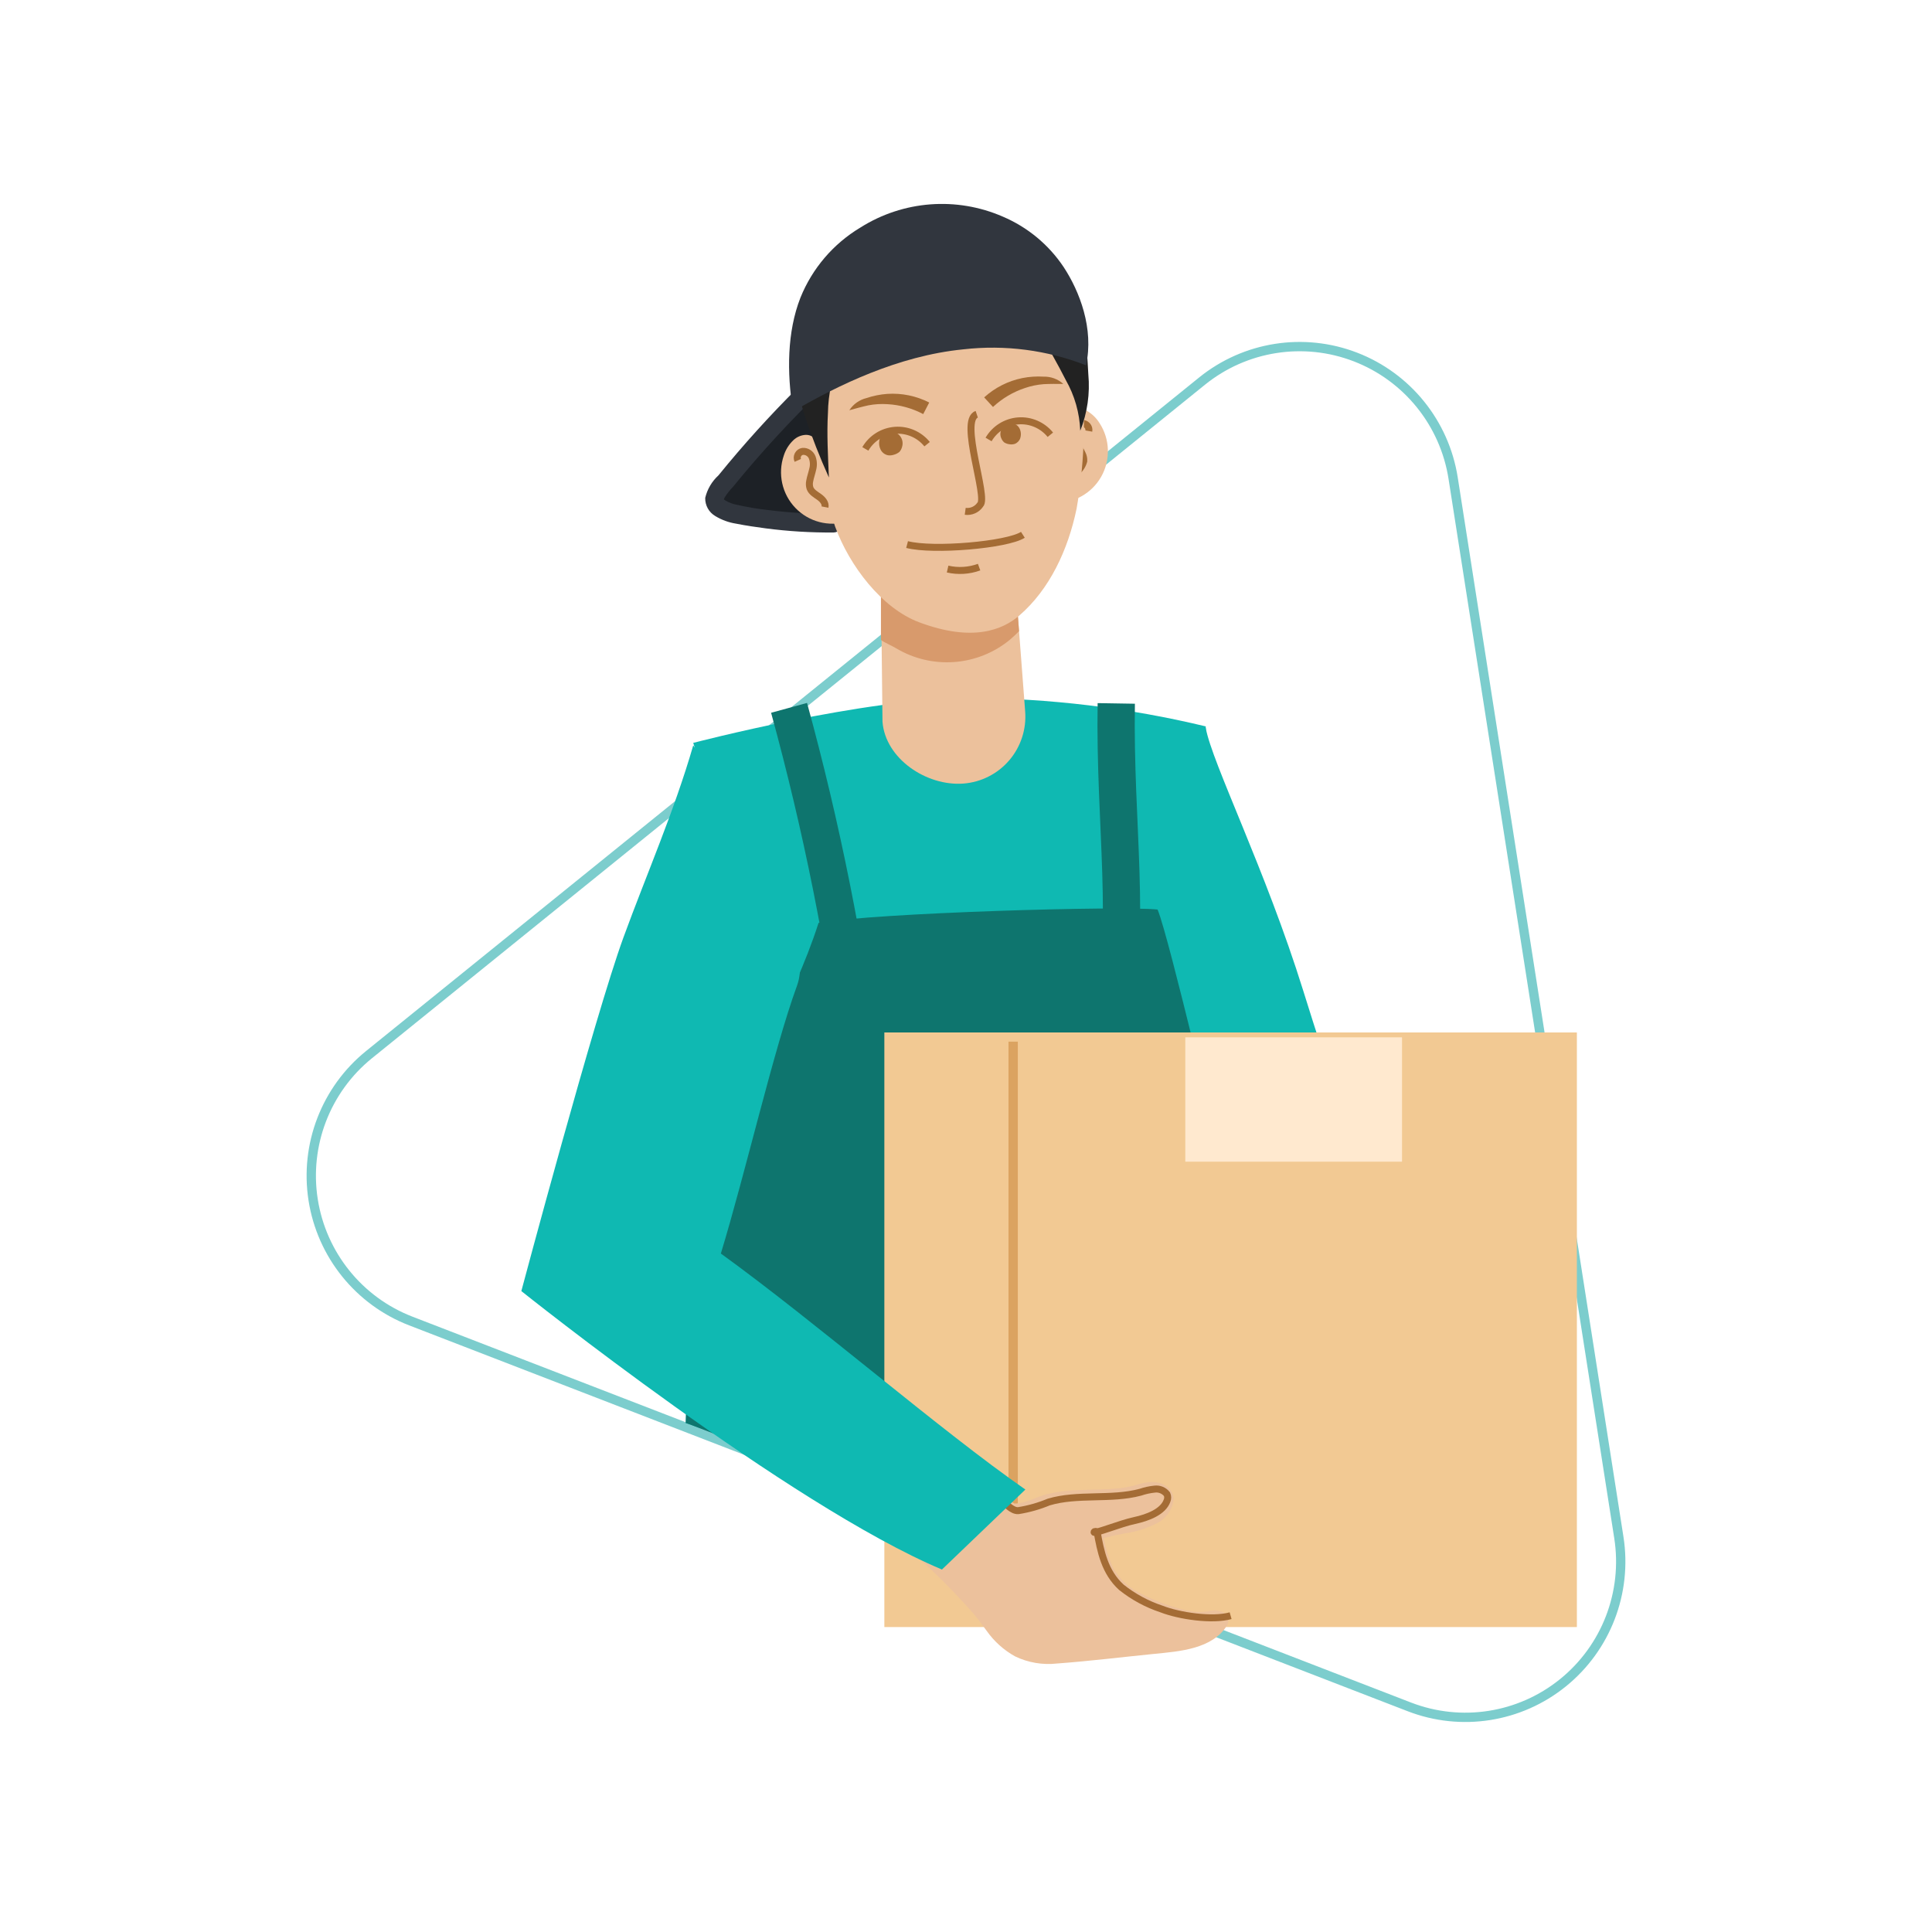 <?xml version="1.0" encoding="UTF-8"?>
<svg width="180px" height="180px" viewBox="0 0 180 180" version="1.1" xmlns="http://www.w3.org/2000/svg" xmlns:xlink="http://www.w3.org/1999/xlink">
    <title>Img</title>
    <defs>
        <polygon id="path-1" points="0 0 180 0 180 180 0 180"></polygon>
    </defs>
    <g id="Page-1" stroke="none" stroke-width="1" fill="none" fill-rule="evenodd">
        <g id="pf-landing-enterprise-d-fashion" transform="translate(-1063, -878)">
            <g id="Steps-horizontal/0-Desktop/4-steps" transform="translate(145, 878)">
                <g id="Steps-horizontal/3-Steps-item/Step-3-collumns-Copy-3" transform="translate(864, 0)">
                    <g id="Img" transform="translate(54, 0)">
                        <mask id="mask-2" fill="white">
                            <use xlink:href="#path-1"></use>
                        </mask>
                        <use id="Mask" fill-opacity="0" fill="#FFFFFF" xlink:href="#path-1"></use>
                        <g id="PF_LP_Enterprise_We_produce-180x180-(2)" mask="url(#mask-2)">
                            <g transform="translate(29, 19)">
                                <path d="M82.988,16.509 L5.386,79.253 C1.36,82.508 -0.626,87.667 0.175,92.786 C0.976,97.906 4.442,102.209 9.268,104.074 L102.31,140.028 C107.136,141.893 112.589,141.037 116.614,137.782 C120.64,134.528 122.626,129.369 121.825,124.249 L106.386,25.551 C105.585,20.432 102.119,16.129 97.292,14.264 C92.466,12.399 87.013,13.255 82.988,16.509 Z" id="Path" stroke="#7CCDCD" stroke-width="0.868" fill="none"></path>
                                <path d="M70.124,19.969 C70.2,19.522 70.536,19.164 70.977,19.062 C71.414,18.971 71.868,19.045 72.253,19.27 C72.739,19.55 73.148,19.946 73.443,20.423 C74.424,21.929 74.482,23.859 73.592,25.421 C72.703,26.983 71.015,27.916 69.222,27.836" id="Path" stroke="none" fill="#ECC19C" fill-rule="nonzero"></path>
                                <path d="M72.443,21.16 C72.476,20.975 72.421,20.786 72.295,20.648 C72.169,20.509 71.985,20.438 71.799,20.454 C71.417,20.524 71.124,20.832 71.074,21.217 C71.033,21.595 71.113,21.977 71.3,22.307 C71.469,22.645 71.686,22.957 71.839,23.302 C71.939,23.501 71.985,23.724 71.972,23.947 C71.87,24.329 71.656,24.671 71.359,24.93 C71.06,25.198 70.939,25.612 71.045,25.998" id="Path" stroke="#A46C35" stroke-width="0.651" fill="none"></path>
                                <path d="M45.896,17.776 C43.116,20.54 40.497,23.461 38.051,26.525 C37.775,26.796 37.601,27.155 37.56,27.54 C37.591,28.341 38.795,28.758 39.807,28.951 C42.728,29.506 45.696,29.772 48.668,29.744" id="Path" stroke="none" fill="#1D2126" fill-rule="nonzero"></path>
                                <path d="M45.283,17.162 C42.694,19.739 40.243,22.451 37.939,25.287 C37.326,25.846 36.896,26.577 36.703,27.385 C36.683,28.082 37.046,28.734 37.648,29.084 C38.239,29.442 38.894,29.681 39.577,29.788 C40.496,29.97 41.424,30.107 42.352,30.228 C44.446,30.501 46.557,30.629 48.668,30.612 C49.135,30.596 49.505,30.212 49.505,29.744 C49.505,29.276 49.135,28.892 48.668,28.876 C46.591,28.894 44.515,28.771 42.454,28.506 C41.493,28.398 40.539,28.235 39.596,28.017 C39.258,27.95 38.933,27.829 38.634,27.656 C38.438,27.528 38.405,27.572 38.497,27.378 C38.722,27.01 38.988,26.668 39.291,26.359 C39.629,25.944 39.97,25.531 40.314,25.122 C40.964,24.349 41.625,23.587 42.297,22.834 C43.657,21.311 45.061,19.83 46.509,18.39 C46.828,18.048 46.819,17.514 46.488,17.183 C46.158,16.852 45.625,16.843 45.283,17.162 L45.283,17.162 Z" id="Path" stroke="none" fill="#31363E" fill-rule="nonzero"></path>
                                <path d="M59.013,50.502 C61.441,59.455 63.009,68.62 63.696,77.871 C64.543,87.328 64.852,96.829 64.89,106.322 C64.909,111.006 64.857,115.691 64.762,120.374 C64.775,120.752 65.085,121.052 65.462,121.052 C65.84,121.052 66.15,120.752 66.163,120.374 C66.342,111.567 66.365,102.754 66.063,93.949 C65.802,84.263 64.964,74.601 63.551,65.015 C62.804,59.99 61.74,55.018 60.364,50.128 C60.251,49.768 59.873,49.562 59.509,49.662 C59.145,49.763 58.926,50.134 59.013,50.502 L59.013,50.502 Z" id="Path" stroke="none" fill="#E40F0A" fill-rule="nonzero"></path>
                                <path d="M38.791,83.847 C38.78,84.589 36.862,70.15 36.862,70.15 C36.862,70.15 35.138,71.5 35.138,71.506 L35.666,91.847 L34.889,113.579 C35.398,113.638 82.296,131.627 82.296,131.627 L83.338,48.677 C76.139,46.944 68.762,46.055 61.358,46.028 C51.587,46.028 35.587,50.213 35.587,50.213 C35.587,50.213 38.12,58.149 38.505,60.879 C39.307,66.571 38.791,83.847 38.791,83.847 Z" id="Path" stroke="none" fill="#0FB9B2" fill-rule="nonzero"></path>
                                <path d="M87.8,107.289 C86.686,105.837 83.726,101.976 76.49,78.803 C72.969,67.527 69.592,55.222 68.802,50.79 L83.338,48.824 C83.914,52.056 88.923,62.065 92.42,73.304 C97.381,89.25 100.327,95.815 101.191,97.058 L101.156,97.011 L87.8,107.289 Z" id="Path" stroke="none" fill="#0FB9B2" fill-rule="nonzero"></path>
                                <path d="M78.851,65.74 C75.509,65.382 52.61,66.036 47.262,66.983 C44.87,74.481 40.179,81.923 37.263,89.217 C36.682,90.672 36.111,92.132 35.552,93.595 L34.889,113.579 C35.398,113.641 81.039,131.808 81.039,131.808 L85.537,91.623 C84.635,88.684 79.977,68.502 78.851,65.74 Z" id="Path" stroke="none" fill="#0E756E" fill-rule="nonzero"></path>
                                <path d="M53.075,35.288 L65.527,34.337 L66.513,47.29 C66.639,48.944 66.104,50.58 65.026,51.839 C63.948,53.098 62.414,53.876 60.763,54.003 L60.763,54.003 C57.325,54.265 53.482,51.686 53.22,48.242 L53.075,35.288 Z" id="Path" stroke="none" fill="#ECC19C" fill-rule="nonzero"></path>
                                <path d="M53.075,40.623 C53.398,40.868 54.142,41.184 54.486,41.397 C57.83,43.394 62.063,43.081 65.077,40.614 C65.379,40.359 65.666,40.087 65.943,39.805 L65.527,34.337 L53.075,35.288 L53.075,40.623 Z" id="Path" stroke="none" fill="#D89A6C" fill-rule="nonzero"></path>
                                <path d="M56.628,38.973 C53.147,37.664 50.151,33.727 48.806,30.065 C47.571,26.342 46.818,22.474 46.565,18.559 L46.318,16.974 C45.761,9.409 50.995,2.856 58.008,2.337 C65.021,1.819 71.158,7.531 71.715,15.096 L71.832,16.691 C72.156,20.601 71.978,24.537 71.302,28.402 C70.509,32.222 68.79,35.917 65.96,38.352 C64.424,39.674 61.621,40.851 56.628,38.973 Z" id="Path" stroke="none" fill="#ECC19C" fill-rule="nonzero"></path>
                                <path d="M47.132,22.183 C46.949,21.769 46.536,21.505 46.083,21.514 C45.638,21.532 45.215,21.716 44.897,22.029 C44.494,22.419 44.195,22.903 44.025,23.438 C43.442,25.139 43.858,27.024 45.103,28.32 C46.347,29.617 48.211,30.107 49.931,29.589" id="Path" stroke="none" fill="#ECC19C" fill-rule="nonzero"></path>
                                <path d="M49.301,14.261 C48.557,15.907 48.161,17.689 48.137,19.495 C48.024,21.443 48.141,23.465 48.227,25.487 C47.386,23.623 46.64,21.718 45.989,19.779 C45.662,18.756 45.409,17.712 45.233,16.652 C45.035,15.497 44.994,14.321 45.111,13.155 L49.301,14.261 Z" id="Path" stroke="none" fill="#222222" fill-rule="nonzero"></path>
                                <path d="M72.007,10.681 C72.124,12.359 72.322,14.094 72.397,15.878 C72.564,17.663 72.307,19.462 71.645,21.128 C71.582,19.466 71.118,17.844 70.294,16.4 C69.552,14.922 68.686,13.462 67.853,11.914 L72.007,10.681 Z" id="Path" stroke="none" fill="#222222" fill-rule="nonzero"></path>
                                <path d="M59.286,34.018 C60.261,34.242 61.28,34.179 62.221,33.838" id="Path" stroke="#A46C35" stroke-width="0.651" fill="none"></path>
                                <path d="M45.328,23.895 C45.251,23.725 45.258,23.528 45.346,23.362 C45.435,23.197 45.595,23.083 45.78,23.053 C46.167,23.027 46.526,23.254 46.669,23.615 C46.801,23.972 46.818,24.361 46.716,24.727 C46.636,25.096 46.501,25.452 46.437,25.824 C46.389,26.042 46.399,26.269 46.466,26.482 C46.604,26.85 46.979,27.059 47.301,27.285 C47.622,27.511 47.94,27.858 47.866,28.244" id="Path" stroke="#A46C35" stroke-width="0.651" fill="none"></path>
                                <path d="M65.114,20.475 C64.791,20.491 64.498,20.669 64.334,20.948 C64.171,21.227 64.157,21.57 64.3,21.86 C64.36,22.005 64.454,22.132 64.575,22.23 C64.724,22.318 64.889,22.373 65.061,22.391 C65.219,22.417 65.382,22.406 65.535,22.36 C65.781,22.269 65.972,22.072 66.056,21.824 C66.137,21.577 66.134,21.31 66.049,21.064 C66.024,20.994 65.993,20.926 65.955,20.862 C65.785,20.567 65.448,20.412 65.114,20.475 L65.114,20.475 Z" id="Path" stroke="none" fill="#A46C35" fill-rule="nonzero"></path>
                                <path d="M53.881,21.209 C54.249,21.171 54.611,21.322 54.845,21.609 C55.079,21.896 55.154,22.282 55.043,22.636 C55,22.809 54.916,22.97 54.796,23.103 C54.643,23.227 54.464,23.318 54.273,23.369 C54.098,23.426 53.913,23.442 53.731,23.416 C53.437,23.357 53.187,23.167 53.049,22.901 C52.914,22.635 52.871,22.332 52.924,22.039 C52.94,21.955 52.964,21.873 52.996,21.794 C53.137,21.43 53.492,21.195 53.881,21.209 L53.881,21.209 Z" id="Path" stroke="none" fill="#A46C35" fill-rule="nonzero"></path>
                                <path d="M55.511,31.735 C57.929,32.366 64.827,31.773 66.3,30.827" id="Path" stroke="#A46C35" stroke-width="0.651" fill="none"></path>
                                <path d="M62.692,18.024 C63.695,17.114 64.924,16.492 66.25,16.224 C66.901,16.096 67.566,16.052 68.228,16.091 C68.904,16.073 69.562,16.315 70.065,16.768 C69.396,16.766 68.831,16.76 68.229,16.792 C67.637,16.838 67.053,16.959 66.492,17.151 C65.384,17.518 64.368,18.12 63.514,18.917 L62.692,18.024 Z" id="Path" stroke="none" fill="#A46C35" fill-rule="nonzero"></path>
                                <path d="M57.014,19.58 C55.982,19.035 54.844,18.72 53.679,18.656 C53.087,18.617 52.492,18.653 51.908,18.764 C51.319,18.892 50.775,19.045 50.13,19.222 C50.497,18.653 51.069,18.247 51.726,18.088 C52.355,17.876 53.008,17.745 53.67,17.697 C55.02,17.609 56.368,17.887 57.574,18.502 L57.014,19.58 Z" id="Path" stroke="none" fill="#A46C35" fill-rule="nonzero"></path>
                                <path d="M62.002,19.597 C60.361,20.149 63.081,27.354 62.318,28.03 C62.004,28.478 61.468,28.713 60.927,28.639" id="Path" stroke="#A46C35" stroke-width="0.651" fill="none"></path>
                                <path d="M63.103,21.945 C63.684,20.949 64.716,20.301 65.865,20.213 C67.014,20.126 68.132,20.609 68.858,21.505" id="Path" stroke="#A46C35" stroke-width="0.651" fill="none"></path>
                                <path d="M57.376,22.383 C56.651,21.486 55.532,21.003 54.383,21.091 C53.235,21.179 52.202,21.826 51.621,22.823" id="Path" stroke="#A46C35" stroke-width="0.651" fill="none"></path>
                                <path d="M44.516,46.949 C47.536,57.963 49.782,69.176 51.238,80.505" id="Path" stroke="#0E756E" stroke-width="3.472" fill="none"></path>
                                <path d="M75,46.536 C74.813,58.019 76.478,66.803 74.554,77.149" id="Path" stroke="#0E756E" stroke-width="3.472" fill="none"></path>
                                <path d="M60.005,11.294 C59.345,11.288 58.689,11.386 58.06,11.584 C57.849,11.645 57.727,11.864 57.786,12.075 C57.844,12.287 58.061,12.412 58.272,12.357 C58.564,12.264 58.862,12.194 59.164,12.148 L59.215,12.14 C59.166,12.147 59.164,12.147 59.211,12.141 C59.246,12.137 59.28,12.132 59.314,12.129 C59.389,12.121 59.464,12.114 59.538,12.109 C59.694,12.099 59.849,12.095 60.005,12.096 C60.225,12.095 60.403,11.916 60.403,11.695 C60.403,11.475 60.225,11.295 60.005,11.294 L60.005,11.294 Z" id="Path" stroke="none" fill="#EF4B50" fill-rule="nonzero"></path>
                                <path d="M54.78,12.795 C54.547,13.232 54.703,13.776 55.134,14.02 C55.658,14.219 56.236,14.23 56.768,14.05 L60.509,13.427 C61.016,13.343 60.801,12.57 60.296,12.654 L57.49,13.121 C57.04,13.196 56.59,13.274 56.139,13.346 C55.957,13.398 55.764,13.399 55.581,13.35 C55.546,13.334 55.515,13.31 55.491,13.281 C55.468,13.258 55.456,13.227 55.455,13.194 C55.452,13.226 55.458,13.228 55.472,13.2 C55.574,13.01 55.508,12.772 55.321,12.663 C55.135,12.554 54.896,12.613 54.78,12.795 L54.78,12.795 Z" id="Path" stroke="none" fill="#EF4B50" fill-rule="nonzero"></path>
                                <path d="M72.184,15.034 C68.551,13.614 64.628,13.103 60.753,13.547 C54.615,14.151 48.995,16.965 45.161,19.167 L44.872,19.222 C44.308,15.722 44.326,11.923 45.573,8.74 C46.675,6.004 48.641,3.705 51.17,2.194 C55.152,-0.319 60.117,-0.697 64.433,1.184 C66.739,2.165 68.708,3.799 70.1,5.885 C71.577,8.131 72.935,11.609 72.184,15.034 Z" id="Path" stroke="none" fill="#31363E" fill-rule="nonzero"></path>
                                <rect id="Rectangle" stroke="#F2C993" stroke-width="1.71" fill="#F2C993" fill-rule="nonzero" transform="translate(85.653, 104.89) rotate(-180) translate(-85.653, -104.89) " x="54.247" y="78.048" width="62.811" height="53.683"></rect>
                                <polyline id="Path" stroke="#DBA361" stroke-width="0.868" fill="none" points="65.996 131.731 65.394 131.731 65.394 78.048"></polyline>
                                <rect id="Rectangle" stroke="none" fill="#FFE9CF" fill-rule="nonzero" transform="translate(91.527, 83.439) rotate(-180) translate(-91.527, -83.439) " x="81.432" y="77.646" width="20.191" height="11.586"></rect>
                                <g id="Group" stroke="none" stroke-width="1" fill="none" fill-rule="evenodd" transform="translate(55.888, 118.09)">
                                    <path d="M0.86,7.129 C3.255,9.151 5.443,11.406 7.395,13.86 C8.297,15.429 9.806,16.556 11.564,16.974 C12.507,17.098 13.462,17.091 14.402,16.953 L23.107,16.085 C25.269,15.869 27.792,15.454 28.688,13.897 L28.253,13.782 C26.537,14.264 24.66,13.658 23.028,13.02 C21.666,12.572 20.396,11.884 19.275,10.989 C17.731,9.582 17.342,7.634 17.014,5.796 L16.73,6.048 C16.62,6.071 16.65,5.914 16.738,5.858 C17.918,5.288 19.187,4.923 20.489,4.777 C21.786,4.501 23.171,3.944 23.533,2.93 C23.617,2.735 23.616,2.514 23.53,2.321 C23.256,1.971 22.819,1.79 22.379,1.847 C21.925,1.893 21.479,1.991 21.047,2.137 C18.318,2.872 15.203,2.241 12.509,3.052 C11.598,3.431 10.645,3.701 9.67,3.855 C8.541,3.921 7.204,1.278 6.215,0.846" id="Path" fill="#ECC19C" fill-rule="nonzero"></path>
                                    <path d="M0.423,7.878 C0.444,7.894 0.623,8.031 0.476,7.916 C0.531,7.959 0.584,8.002 0.637,8.047 C0.77,8.157 0.902,8.269 1.032,8.384 C1.346,8.66 1.653,8.945 1.956,9.234 C2.64,9.884 3.306,10.554 3.96,11.235 C4.584,11.885 5.199,12.546 5.789,13.228 C6.317,13.836 6.548,14.2 7.044,14.86 C7.734,15.837 8.634,16.646 9.678,17.228 C10.893,17.814 12.249,18.046 13.589,17.896 C16.624,17.671 19.654,17.298 22.682,16.995 C24.998,16.764 28.083,16.552 29.436,14.335 C29.569,14.102 29.587,13.82 29.486,13.571 C29.385,13.323 29.176,13.134 28.919,13.06 C28.782,13.024 28.646,12.98 28.508,12.951 C28.22,12.919 27.929,12.946 27.653,13.032 C26.986,13.132 26.305,13.103 25.649,12.945 C24.251,12.621 22.898,12.129 21.618,11.48 C20.45,10.979 19.474,10.113 18.837,9.012 C18.33,7.921 17.997,6.758 17.849,5.565 C17.763,5.271 17.529,5.043 17.233,4.964 C16.937,4.886 16.621,4.969 16.401,5.182 L16.117,5.434 L16.96,5.21 L16.894,5.184 L17.53,6.021 L17.539,5.937 L17.285,6.551 C17.519,6.269 18.155,6.164 18.487,6.076 C18.987,5.943 19.496,5.852 20.004,5.756 C21.002,5.611 21.969,5.302 22.867,4.841 C23.718,4.437 24.313,3.634 24.452,2.7 C24.505,1.549 23.403,0.956 22.379,0.979 C21.847,1.023 21.323,1.131 20.817,1.3 C20.28,1.441 19.732,1.537 19.179,1.588 C18.087,1.691 16.988,1.683 15.892,1.723 C14.797,1.739 13.707,1.871 12.64,2.115 C11.685,2.357 10.668,2.996 9.67,2.987 C9.569,2.986 9.64,3.003 9.513,2.927 C9.387,2.846 9.269,2.751 9.164,2.644 C8.884,2.366 8.619,2.074 8.371,1.768 C7.918,1.099 7.333,0.53 6.652,0.096 C5.653,-0.391 4.774,1.106 5.778,1.595 C6.247,1.914 6.652,2.318 6.972,2.787 C7.411,3.372 7.928,3.894 8.508,4.339 C10.034,5.389 12.081,3.966 13.652,3.668 C15.657,3.288 17.728,3.52 19.748,3.26 C20.264,3.198 20.774,3.103 21.277,2.974 C21.7,2.797 22.155,2.712 22.613,2.724 C22.462,2.695 22.84,2.785 22.819,2.794 L22.729,2.622 L22.697,2.699 C22.617,2.792 22.542,2.891 22.474,2.994 C22.183,3.261 21.84,3.465 21.466,3.593 C20.455,3.909 19.423,4.15 18.377,4.315 C17.425,4.535 15.915,4.867 15.797,6.021 C15.802,6.41 16.06,6.75 16.433,6.858 L16.499,6.885 C16.8,6.968 17.122,6.883 17.342,6.661 L17.627,6.41 L16.178,6.027 C16.358,7.284 16.711,8.51 17.228,9.669 C17.846,10.893 18.811,11.906 20.002,12.582 C21.288,13.307 22.649,13.887 24.061,14.313 C25.477,14.833 27.01,14.939 28.484,14.619 L28.023,14.619 L28.458,14.734 L27.94,13.459 C27.407,14.151 26.634,14.618 25.774,14.766 C24.724,15.024 23.654,15.192 22.576,15.27 C19.717,15.555 16.858,15.863 13.996,16.125 C12.78,16.339 11.527,16.174 10.408,15.65 C9.529,15.127 8.783,14.407 8.227,13.547 C7.338,12.324 6.353,11.173 5.281,10.107 C4.064,8.75 2.731,7.503 1.297,6.379 C0.884,6.141 0.355,6.279 0.112,6.69 C-0.119,7.106 0.018,7.629 0.423,7.878 L0.423,7.878 Z" id="Path" fill="#ECC19C" fill-rule="nonzero"></path>
                                </g>
                                <path d="M85.653,131.531 C83.936,132.014 80.855,131.549 79.223,130.911 C77.862,130.462 76.591,129.774 75.47,128.88 C73.926,127.473 73.537,125.524 73.21,123.686 L73.21,123.686 C73.21,123.686 72.938,123.644 72.933,123.749 C72.925,123.938 75.388,122.944 76.685,122.668 C77.982,122.391 79.367,121.835 79.729,120.82 C79.813,120.626 79.812,120.405 79.725,120.211 C79.452,119.861 79.015,119.681 78.574,119.737 C78.121,119.784 77.674,119.881 77.243,120.028 C74.514,120.763 71.399,120.132 68.705,120.942 C67.793,121.322 66.84,121.591 65.865,121.745 C64.737,121.812 63.399,119.169 62.411,118.736" id="Path" stroke="#A46C35" stroke-width="0.651" fill="none"></path>
                                <path d="M58.758,127.229 C44.516,121.235 19.572,101.287 19.572,101.287 C19.572,101.287 26.415,75.642 29.088,68.331 C31.228,62.478 33.81,56.592 35.587,50.445 C35.587,50.445 47.504,66.68 45.262,72.814 C43.08,78.782 40.48,90.176 38.16,97.789 C47.07,104.237 58.676,114.316 66.532,119.777 L58.758,127.229 Z" id="Path" stroke="none" fill="#0FB9B2" fill-rule="nonzero"></path>
                            </g>
                        </g>
                    </g>
                </g>
            </g>
        </g>
    </g>
</svg>